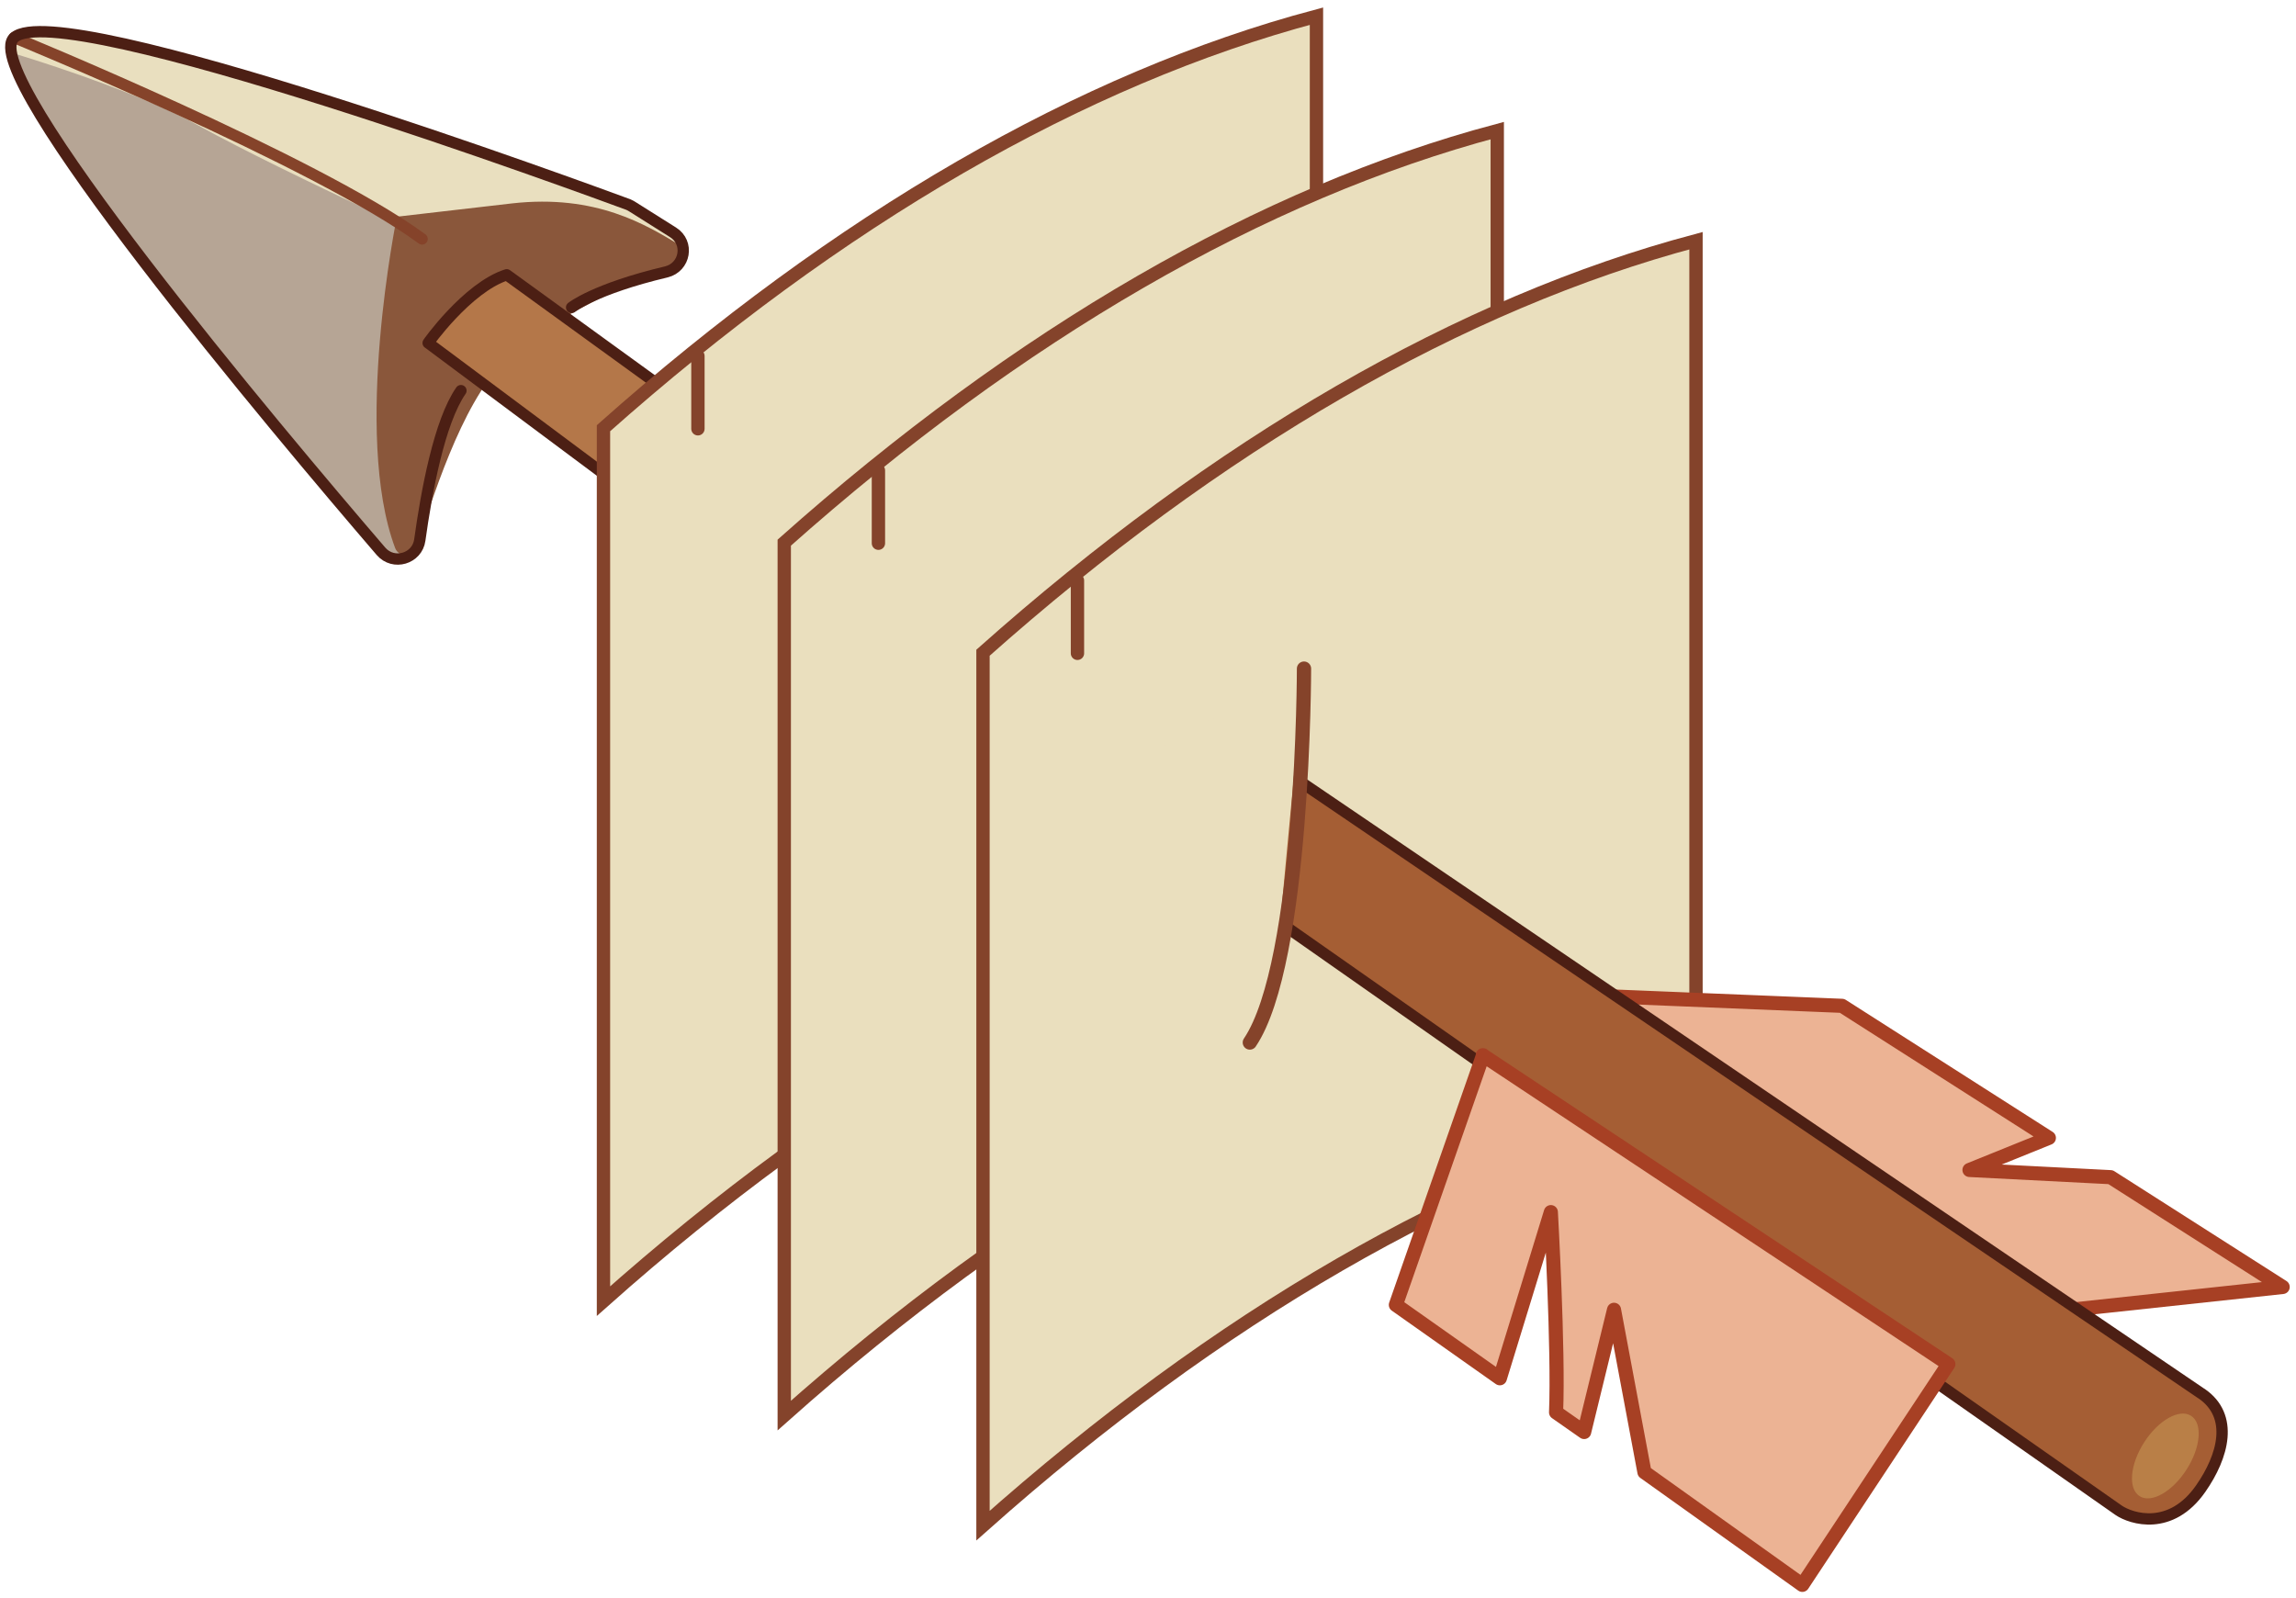 <svg width="148" height="103" viewBox="0 0 148 103" fill="none" xmlns="http://www.w3.org/2000/svg">
<g clip-path="url(#clip0_118_2366)">
<g clip-path="url(#clip1_118_2366)">
<g clip-path="url(#clip2_118_2366)">
<path d="M35.09 20.358H35.053C35.053 20.358 38.303 18.625 42.934 17.508C44.148 17.21 44.428 15.627 43.364 14.956L40.73 13.298C40.73 13.298 40.581 13.205 40.488 13.168C38.172 12.33 3.978 -0.28 0.915 2.421C-1.587 4.637 17.947 27.845 24.558 35.537C25.361 36.469 26.892 36.022 27.06 34.811C27.49 31.719 28.311 27.193 29.712 25.181C31.057 22.779 32.551 21.177 35.109 20.358H35.09Z" fill="#E9DFBF"/>
<path d="M0.728 3.39C1.55 8.381 18.488 28.478 24.539 35.538C25.342 36.469 26.873 36.022 27.041 34.811C27.471 31.719 28.293 27.193 29.693 25.182C29.805 24.977 29.918 24.828 30.029 24.642C30.459 20.265 30.758 16.782 30.758 16.782C30.758 16.782 18.432 11.212 12.811 8.102C9.45 6.239 4.314 4.489 0.728 3.39Z" fill="#B6A595"/>
<path d="M43.662 17.042C44.223 16.837 44.279 16.092 43.774 15.775C41.664 14.509 38.433 12.497 32.999 13.112L25.585 13.969C25.585 13.969 22.709 27.975 25.473 35.333C25.716 35.947 26.612 35.928 26.836 35.295C27.788 32.446 29.693 26.076 32.476 23.338C35.427 20.432 40.861 18.122 43.662 17.042Z" fill="#8A573B"/>
<path d="M32.663 17.713C30.104 18.532 27.49 22.239 27.602 22.109L79.743 60.98C80.844 58.745 82.021 56.566 83.384 54.48L32.663 17.713Z" fill="#B47749"/>
<path d="M32.663 17.713C30.104 18.532 27.49 22.239 27.602 22.108L79.743 60.98C80.844 58.745 82.021 56.566 83.384 54.48L32.663 17.713Z" stroke="#4C1F14" stroke-width="0.73" stroke-linecap="round" stroke-linejoin="round"/>
<path d="M0.915 2.421C0.915 2.421 20.393 10.393 27.209 15.403" stroke="#85432A" stroke-width="0.73" stroke-linecap="round" stroke-linejoin="round"/>
<path d="M36.846 19.817C36.846 19.817 38.321 18.625 42.953 17.526C44.167 17.228 44.447 15.645 43.382 14.975L40.749 13.317C40.749 13.317 40.6 13.224 40.506 13.187C38.172 12.33 3.978 -0.28 0.915 2.421C-1.587 4.637 17.947 27.845 24.558 35.537C25.361 36.469 26.892 36.022 27.06 34.811C27.49 31.719 28.311 27.193 29.712 25.181" stroke="#4C1F14" stroke-width="0.73" stroke-linecap="round" stroke-linejoin="round"/>
<path d="M84.859 57.311C69.733 61.334 54.027 70.405 38.9 83.871C38.9 62.489 38.9 48.986 38.9 27.603C54.046 14.137 69.733 5.066 84.859 1.043V57.311Z" fill="#EADFBE"/>
<path d="M84.859 57.311C69.733 61.334 54.027 70.405 38.9 83.871C38.9 62.489 38.9 48.986 38.9 27.603C54.046 14.137 69.733 5.066 84.859 1.043V57.311Z" stroke="#84432B" stroke-width="0.86" stroke-miterlimit="10"/>
<path d="M44.988 22.947V27.64" stroke="#84432B" stroke-width="0.86" stroke-linecap="round" stroke-linejoin="round"/>
<path d="M79.276 54.629V59.323" stroke="#84432B" stroke-width="0.86" stroke-linecap="round" stroke-linejoin="round"/>
<path d="M96.513 64.687C81.386 68.71 65.68 77.781 50.553 91.247C50.553 69.865 50.553 56.361 50.553 34.979C65.68 21.512 81.386 12.442 96.513 8.418V64.687Z" fill="#EADFBE"/>
<path d="M96.513 64.687C81.386 68.71 65.68 77.781 50.553 91.247C50.553 69.865 50.553 56.361 50.553 34.979C65.68 21.512 81.386 12.442 96.513 8.418V64.687Z" stroke="#84432B" stroke-width="0.86" stroke-miterlimit="10"/>
<path d="M56.623 30.322V35.016" stroke="#84432B" stroke-width="0.86" stroke-linecap="round" stroke-linejoin="round"/>
<path d="M90.929 62.005V66.699" stroke="#84432B" stroke-width="0.86" stroke-linecap="round" stroke-linejoin="round"/>
<path d="M109.324 71.783C94.197 75.806 78.491 84.877 63.364 98.344C63.364 76.961 63.364 63.458 63.364 42.075C78.491 28.609 94.197 19.538 109.324 15.515V71.783Z" fill="#EADFBE"/>
<path d="M109.324 71.783C94.197 75.806 78.491 84.877 63.364 98.344C63.364 76.961 63.364 63.458 63.364 42.075C78.491 28.609 94.197 19.538 109.324 15.515V71.783Z" stroke="#84432B" stroke-width="0.86" stroke-miterlimit="10"/>
<path d="M69.453 37.419V42.113" stroke="#84432B" stroke-width="0.86" stroke-linecap="round" stroke-linejoin="round"/>
<path d="M103.759 69.102V73.795" stroke="#84432B" stroke-width="0.86" stroke-linecap="round" stroke-linejoin="round"/>
<path d="M136.048 75.881L126.953 75.416L132.07 73.348L118.736 64.836L97.764 63.98L127.047 85.12L147.141 82.959L136.048 75.881Z" fill="#ECB394"/>
<path d="M136.048 75.881L126.953 75.416L132.07 73.348L118.736 64.836L97.764 63.98L127.047 85.12L147.141 82.959L136.048 75.881Z" stroke="#A74024" stroke-width="0.91" stroke-linecap="round" stroke-linejoin="round"/>
<path d="M141.931 89.85L83.403 50.103C81.535 48.799 78.958 49.246 77.651 51.09C76.344 52.934 76.792 55.486 78.659 56.771L136.571 97.356C137.393 97.915 139.932 98.716 141.856 95.96C143.313 93.873 144.022 91.284 141.912 89.832L141.931 89.85Z" fill="#A55E34"/>
<path d="M141.931 89.85L83.403 50.103C81.535 48.799 78.958 49.246 77.651 51.09C76.344 52.934 76.792 55.486 78.659 56.771L136.571 97.356C137.393 97.915 139.932 98.716 141.856 95.96C143.313 93.873 144.022 91.284 141.912 89.832L141.931 89.85Z" stroke="#4C1F14" stroke-width="0.73" stroke-linecap="round" stroke-linejoin="round"/>
<path d="M95.598 68.021L89.977 84.113L96.681 88.844L99.968 78.134C99.968 78.134 100.472 87.037 100.304 91.042L102.115 92.308L104.039 85.864L106 94.879L116.178 102.143L125.59 87.913L95.579 68.002L95.598 68.021Z" fill="#ECB394"/>
<path d="M95.598 68.02L89.977 84.113L96.681 88.844L99.968 78.134C99.968 78.134 100.472 87.037 100.304 91.042L102.115 92.308L104.039 84.43L106 94.897L116.178 102.161L125.59 87.931L95.579 68.02H95.598Z" stroke="#A74024" stroke-width="0.91" stroke-linecap="round" stroke-linejoin="round"/>
<path d="M140.947 94.725C141.863 93.295 141.992 91.745 141.236 91.263C140.48 90.781 139.124 91.55 138.208 92.981C137.293 94.412 137.163 95.962 137.919 96.443C138.676 96.925 140.031 96.156 140.947 94.725Z" fill="#B97F47"/>
<path d="M84.056 43.1L82.45 60.235L80.564 67.183L73.673 61.427V48.78L84.056 43.1Z" fill="#EADFBE"/>
<path d="M84.056 43.1C84.056 43.1 84.056 62.023 80.564 67.201" stroke="#85432A" stroke-width="0.92" stroke-linecap="round" stroke-linejoin="round"/>
</g>
</g>
</g>
<defs>
<clipPath id="clip0_118_2366">
<rect width="148" height="103" fill="white"/>
</clipPath>
<clipPath id="clip1_118_2366">
<rect width="148" height="103" fill="white"/>
</clipPath>
<clipPath id="clip2_118_2366">
<rect width="148" height="103" fill="white"/>
</clipPath>
</defs>
</svg>
